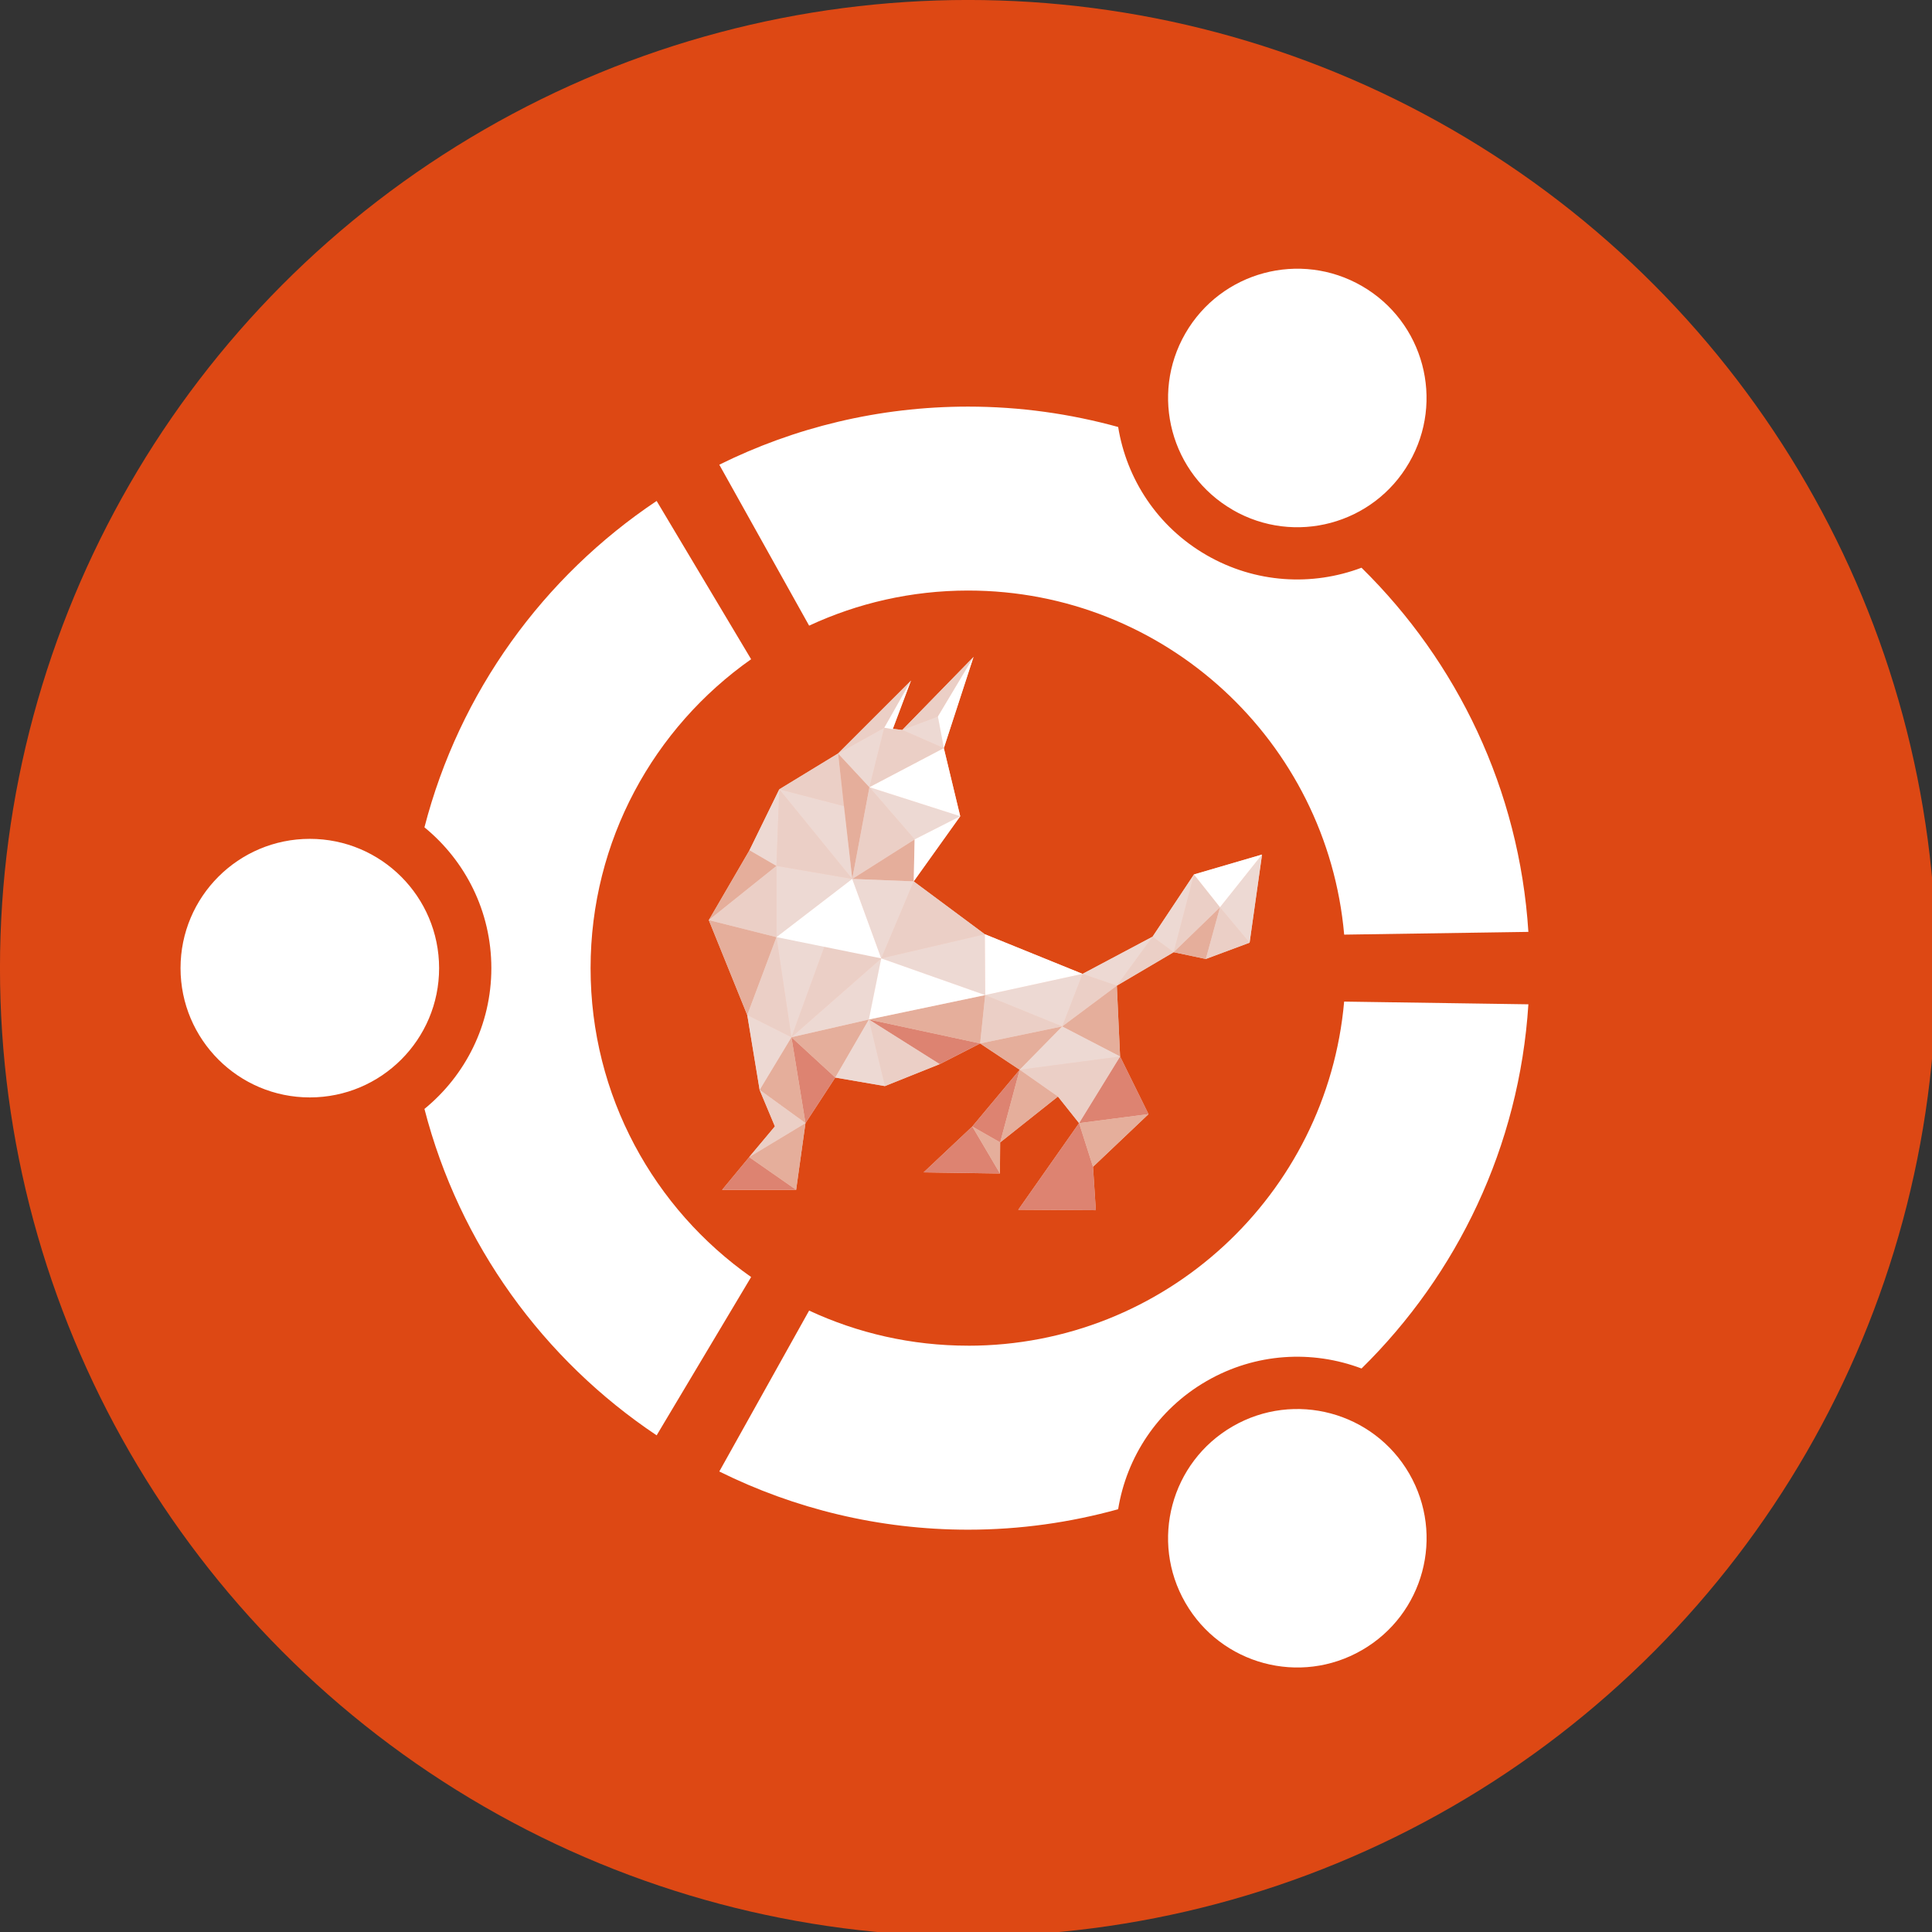 <?xml version="1.0" encoding="UTF-8" standalone="no"?>
<!-- Created with Inkscape (http://www.inkscape.org/) -->

<svg
   width="48"
   height="48"
   viewBox="0 0 12.7 12.7"
   version="1.1"
   id="svg5"
   xml:space="preserve"
   inkscape:version="1.2.2 (b0a8486541, 2022-12-01)"
   sodipodi:docname="kylin.svg"
   xmlns:inkscape="http://www.inkscape.org/namespaces/inkscape"
   xmlns:sodipodi="http://sodipodi.sourceforge.net/DTD/sodipodi-0.dtd"
   xmlns="http://www.w3.org/2000/svg"
   xmlns:svg="http://www.w3.org/2000/svg"
   xmlns:sketch="http://www.bohemiancoding.com/sketch/ns"><rect x="0" y="0" width="12.7" height="12.7" fill="#333333" stroke="none"/><sodipodi:namedview
     id="namedview7"
     pagecolor="#ffffff"
     bordercolor="#666666"
     borderopacity="1.0"
     inkscape:showpageshadow="2"
     inkscape:pageopacity="0.0"
     inkscape:pagecheckerboard="0"
     inkscape:deskcolor="#d1d1d1"
     inkscape:document-units="mm"
     showgrid="false"
     inkscape:zoom="0.70644641"
     inkscape:cx="-75.731152"
     inkscape:cy="297.97023"
     inkscape:window-width="1854"
     inkscape:window-height="999"
     inkscape:window-x="0"
     inkscape:window-y="0"
     inkscape:window-maximized="1"
     inkscape:current-layer="layer1" /><defs
     id="defs2" /><g
     inkscape:label="Layer 1"
     inkscape:groupmode="layer"
     id="layer1"
     transform="translate(-125.303,-69.873)"><g
       id="Group"
       transform="matrix(0.22,0,0,0.22,125.278,69.848)"
       sketch:type="MSLayerGroup"
       style="fill:none;fill-rule:evenodd"><circle
         id="Oval"
         sketch:type="MSShapeGroup"
         cy="29.041"
         cx="29.041"
         r="28.928"
         fill="#dd4814" /><path
         id="Shape"
         sketch:type="MSShapeGroup"
         fill="#ffffff"
         d="m 9.371,25.178 c -2.134,0 -3.863,1.729 -3.863,3.863 0,2.133 1.73,3.863 3.863,3.863 2.134,0 3.863,-1.73 3.863,-3.863 -0.002,-2.134 -1.73,-3.863 -3.863,-3.863 z m 27.576,17.554 c -1.848,1.067 -2.481,3.427 -1.414,5.274 1.066,1.847 3.427,2.481 5.274,1.413 1.848,-1.065 2.482,-3.426 1.414,-5.274 -1.067,-1.845 -3.428,-2.479 -5.274,-1.413 z m -19.187,-13.69 c 0,-3.817 1.896,-7.189 4.797,-9.231 l -2.823,-4.729 c -3.38,2.259 -5.894,5.71 -6.938,9.752 1.219,0.996 1.999,2.51 1.999,4.208 0,1.696 -0.78,3.21 -1.999,4.206 1.043,4.044 3.557,7.494 6.938,9.753 l 2.823,-4.73 c -2.901,-2.041 -4.797,-5.412 -4.797,-9.229 z m 11.281,-11.283 c 5.894,0 10.729,4.519 11.236,10.281 l 5.504,-0.082 c -0.271,-4.254 -2.129,-8.073 -4.986,-10.881 -1.468,0.554 -3.164,0.469 -4.63,-0.376 -1.469,-0.847 -2.39,-2.277 -2.641,-3.829 -1.428,-0.394 -2.93,-0.609 -4.484,-0.609 -2.67,0 -5.194,0.626 -7.434,1.736 l 2.684,4.809 c 1.443,-0.671 3.054,-1.049 4.752,-1.049 z m 0,22.563 c -1.697,0 -3.308,-0.377 -4.751,-1.049 l -2.684,4.808 c 2.241,1.111 4.766,1.739 7.435,1.739 1.553,0 3.055,-0.216 4.482,-0.611 0.252,-1.552 1.173,-2.981 2.642,-3.829 1.467,-0.847 3.162,-0.931 4.631,-0.376 2.856,-2.808 4.714,-6.627 4.985,-10.882 l -5.505,-0.081 c -0.507,5.764 -5.342,10.282 -11.235,10.282 z m 7.905,-24.973 c 1.848,1.067 4.208,0.435 5.273,-1.413 1.068,-1.847 0.436,-4.208 -1.412,-5.276 -1.847,-1.066 -4.208,-0.433 -5.275,1.415 -1.065,1.846 -0.432,4.207 1.414,5.272 z" /><g
         id="g1430"
         sketch:type="MSShapeGroup"
         transform="translate(21.262,19.671)"><path
           fill="#ffffff"
           d="m 7.94,0.072 -2.129,2.182 -0.282,-0.033 0.543,-1.443 -2.179,2.178 0.423,3.749 -0.249,-2.175 -0.174,-1.573 -1.757,1.071 -0.89,1.819 -1.216,2.089 1.149,2.838 0.369,2.235 0.457,1.091 -0.769,0.918 -0.809,0.978 h 2.212 l 0.279,-1.993 0.89,-1.363 1.484,0.255 1.636,-0.655 1.209,-0.618 1.182,0.785 -1.417,1.696 -1.454,1.37 2.281,0.033 0.006,-0.928 1.727,-1.371 0.631,0.795 -1.817,2.588 2.318,0.014 -0.084,-1.297 1.658,-1.574 -0.849,-1.722 -0.098,-2.116 1.7,-1.001 0.96,0.203 1.307,-0.486 0.372,-2.634 -2.035,0.595 -1.236,1.859 -2.092,1.111 -2.919,-1.184 -2.126,-1.58 1.39,-1.946 -0.49,-2.036 0.887,-2.724 3e-4,1.9e-5 z"
           fill-opacity="0.706"
           id="path1418" /><path
           d="m 4.813,10.905 2.116,1.334 1.209,-0.619 z m -2.314,0.529 0.42,2.567 0.89,-1.363 -1.31,-1.204 z m 9.821,0.575 -1.226,1.992 2.075,-0.269 z m -1.226,1.992 -1.817,2.588 2.318,0.014 -0.085,-1.297 z m -1.774,-1.596 -1.417,1.697 0.833,0.475 z m -1.417,1.697 -1.454,1.369 2.281,0.034 z m -6.666,0.914 -0.809,0.978 h 2.213 l -1.404,-0.978 h 10e-5 z"
           fill="#dd8371"
           id="path1420" /><path
           d="M 3.893,2.956 4.316,6.704 4.83,3.964 3.893,2.956 Z m 0.423,3.749 1.837,0.073 0.027,-1.254 -1.864,1.181 z M 1.247,5.846 0.031,7.935 2.053,6.315 1.247,5.846 Z M 0.031,7.935 1.18,10.772 2.053,8.444 0.031,7.935 h -4.7e-5 z m 15.274,-0.382 -1.384,1.34 0.961,0.203 0.423,-1.543 z m -3.083,2.342 -1.632,1.217 1.729,0.898 -0.097,-2.115 z m -1.633,1.217 -2.451,0.509 1.182,0.785 z M 9.32,12.405 8.736,14.577 10.462,13.206 Z M 8.736,14.577 7.903,14.101 8.729,15.505 Z M 8.138,11.62 8.289,10.176 4.813,10.905 Z m -3.325,-0.715 -2.314,0.529 1.31,1.204 z m -2.314,0.529 -0.95,1.573 1.37,0.995 -0.42,-2.568 z m 0.42,2.567 -1.683,1.015 1.404,0.978 0.279,-1.993 z m 10.249,-0.269 -2.074,0.269 0.416,1.304 1.659,-1.574 z"
           fill="#e5ae9b"
           id="path1422" /><path
           d="m 7.94,0.072 -2.129,2.182 1.064,-0.402 1.065,-1.78 -10e-5,1.9e-5 z m -2.129,2.182 -0.538,-0.067 -0.443,1.776 2.223,-1.168 -1.242,-0.542 z m -0.981,1.71 -0.514,2.741 1.864,-1.181 -1.349,-1.56 z m -0.514,2.741 -2.18,-2.678 -0.084,2.288 2.264,0.389 z m -2.264,-0.389 -2.022,1.619 2.022,0.509 v -2.128 z m 0,2.128 -0.873,2.328 1.32,0.662 -0.447,-2.99 z m 0.446,2.99 2.683,-2.355 -1.669,-0.432 -1.014,2.787 z m 2.683,-2.355 3.096,-0.721 -2.126,-1.58 -0.971,2.301 z m -3.046,-5.052 1.931,0.502 -0.174,-1.573 z m 1.757,-1.071 1.38,-0.768 0.8,-1.41 z m 10.633,3.615 -0.605,2.321 1.384,-1.34 z m 0.779,0.981 -0.423,1.543 1.306,-0.486 z m -1.384,1.34 -0.631,-0.462 -1.068,1.464 z m -1.699,1.001 -1.024,-0.353 -0.608,1.571 z m -1.633,1.218 -2.3,-0.935 -0.151,1.444 2.452,-0.509 z m -5.776,-0.207 0.48,1.989 1.636,-0.655 z m 7.506,1.104 -2.999,0.396 1.142,0.801 0.632,0.795 1.226,-1.992 z m -10.77,0.998 0.457,1.091 -0.769,0.918 1.683,-1.015 -1.37,-0.994 z"
           fill="#ebcfc6"
           id="path1424" /><path
           d="M 6.875,1.852 5.811,2.254 7.053,2.796 Z M 5.273,2.188 3.893,2.956 4.83,3.964 5.273,2.188 Z M 4.83,3.964 6.18,5.523 7.543,4.832 Z M 2.136,4.027 4.316,6.704 4.068,4.529 Z m 0,0 -0.89,1.819 0.806,0.469 0.084,-2.288 z M 2.053,6.315 V 8.444 L 4.316,6.704 2.053,6.315 Z M 4.316,6.704 5.183,9.079 6.153,6.778 4.316,6.704 Z M 5.183,9.079 8.289,10.176 8.279,8.357 5.182,9.079 Z m 0,0 -2.683,2.355 2.314,-0.529 0.369,-1.826 z m -0.369,1.826 -1.004,1.733 1.484,0.256 z m -2.314,0.529 -1.319,-0.662 0.369,2.235 0.95,-1.573 z m 0,0 L 3.514,8.647 2.053,8.444 2.499,11.434 Z M 8.289,10.177 10.59,11.112 11.198,9.541 8.289,10.176 Z M 11.198,9.542 12.222,9.894 13.29,8.43 11.198,9.541 Z m 2.092,-1.111 0.631,0.462 0.605,-2.321 z m -2.7,2.682 -1.27,1.293 3,-0.396 z m 5.971,-5.136 -1.256,1.577 0.884,1.057 z"
           fill="#edd9d3"
           id="path1426" /><path
           d="m 7.94,0.072 -1.065,1.78 0.178,0.945 0.887,-2.724 v 1.9e-5 z m -0.887,2.724 -2.223,1.168 2.713,0.868 -0.49,-2.035 z m 0.49,2.035 -1.363,0.692 -0.027,1.254 z m -1.471,-4.054 -0.799,1.41 0.252,0.043 0.547,-1.454 -7e-4,-10e-6 3e-4,2.9e-4 z m 10.489,5.198 -2.035,0.595 0.779,0.981 1.256,-1.577 z m -12.245,0.729 -2.264,1.739 3.13,0.635 z m 0.866,2.374 -0.37,1.826 3.476,-0.729 z m 3.107,1.097 2.909,-0.634 -2.919,-1.184 0.011,1.819 z"
           fill="#ffffff"
           id="path1428" /></g></g></g></svg>
